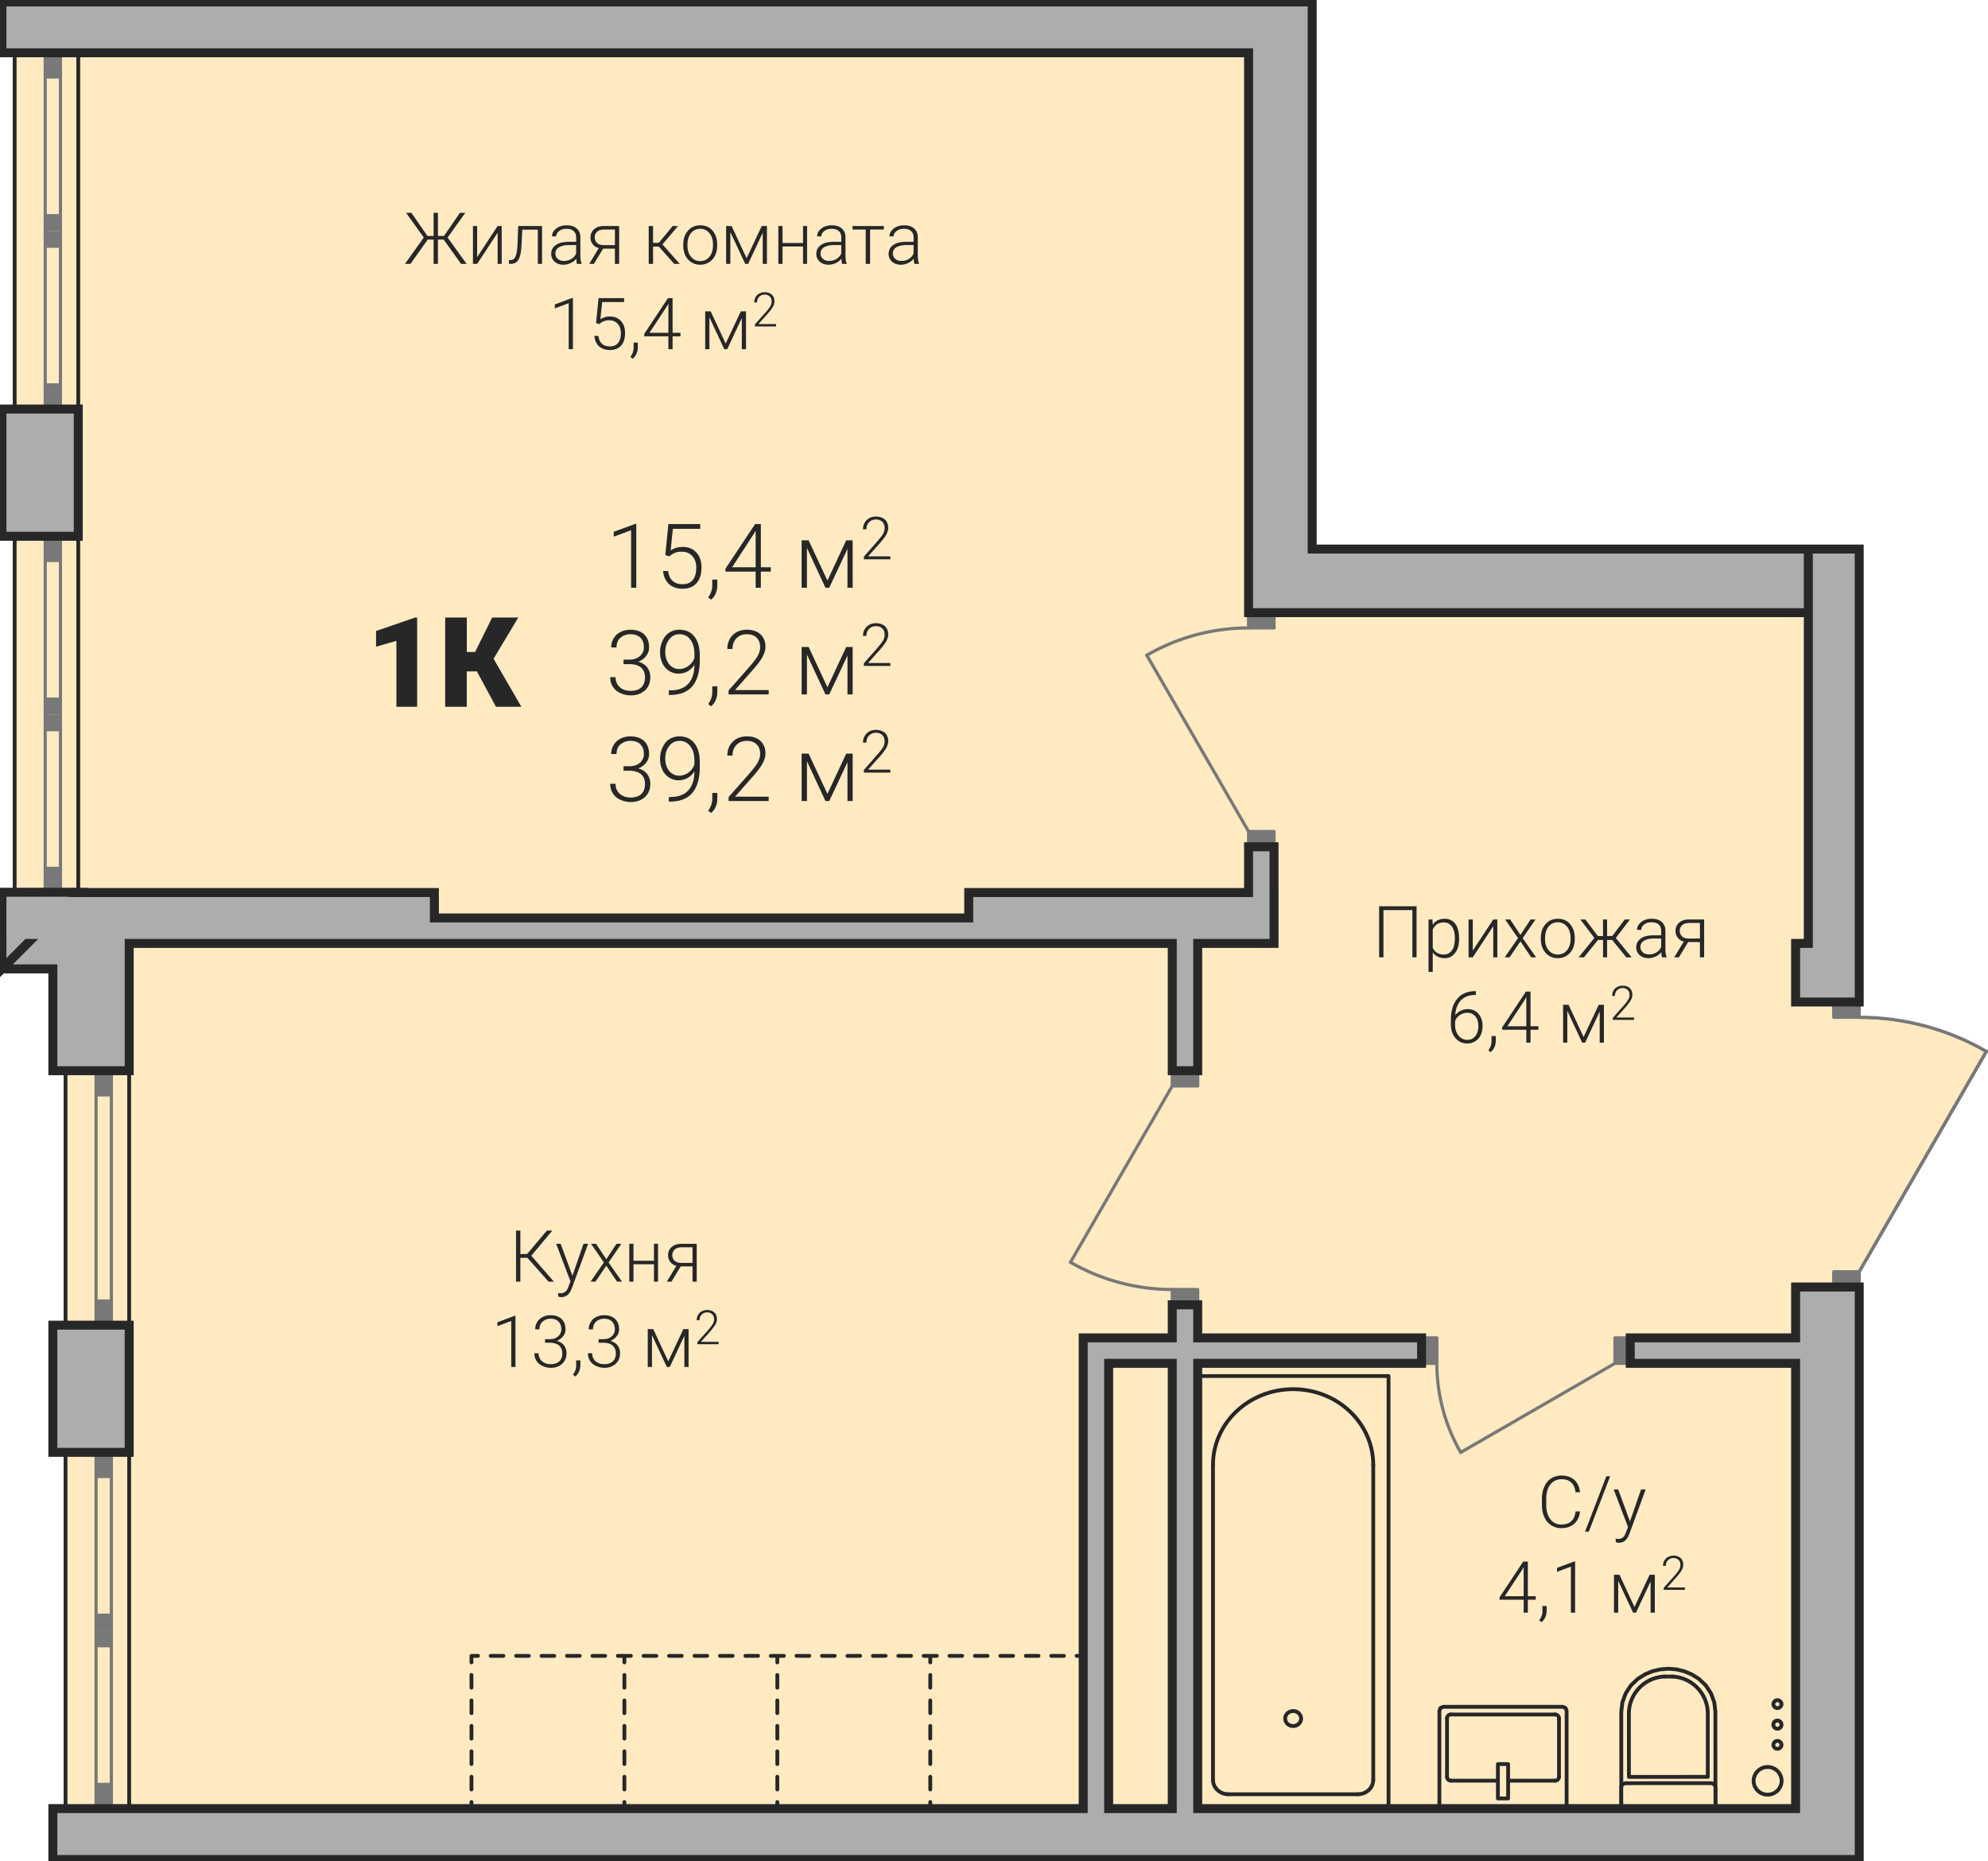 <?xml version='1.0' encoding='utf-8'?>
<ns0:svg xmlns:ns0="http://www.w3.org/2000/svg" xmlns:ns1="http://www.w3.org/1999/xlink" viewBox="0 0 221.487 207.355">
	<ns0:defs>
		<ns0:clipPath id="a">
			<ns0:path d="M1487 633h20v10h-20zm0 0" />
		</ns0:clipPath>
		<ns0:clipPath id="b">
			<ns0:path
				d="M1333.23 479.605h165.934v60.95h60.945v52.16l4.922.43 4.774 1.277 4.476 2.09-14.172 24.55v65.473h-226.875v-206.93"
				clip-rule="evenodd" />
		</ns0:clipPath>
		<ns0:clipPath id="c">
			<ns0:path d="M1504 677h3v3h-3zm0 0" />
		</ns0:clipPath>
		<ns0:clipPath id="d">
			<ns0:path
				d="M1333.23 479.605h165.934v60.95h60.945v52.16l4.922.43 4.774 1.277 4.476 2.09-14.172 24.55v65.473h-226.875v-206.93"
				clip-rule="evenodd" />
		</ns0:clipPath>
		<ns0:clipPath id="e">
			<ns0:path d="M1487 677h4v3h-4zm0 0" />
		</ns0:clipPath>
		<ns0:clipPath id="f">
			<ns0:path
				d="M1333.23 479.605h165.934v60.95h60.945v52.16l4.922.43 4.774 1.277 4.476 2.09-14.172 24.55v65.473h-226.875v-206.93"
				clip-rule="evenodd" />
		</ns0:clipPath>
		<ns0:clipPath id="g">
			<ns0:path d="M1495 669h4v3h-4zm0 0" />
		</ns0:clipPath>
		<ns0:clipPath id="h">
			<ns0:path
				d="M1333.23 479.605h165.934v60.95h60.945v52.16l4.922.43 4.774 1.277 4.476 2.09-14.172 24.55v65.473h-226.875v-206.93"
				clip-rule="evenodd" />
		</ns0:clipPath>
		<ns0:clipPath id="i">
			<ns0:path d="M1513 677h2v1h-2zm0 0" />
		</ns0:clipPath>
		<ns0:clipPath id="j">
			<ns0:path
				d="M1333.23 479.605h165.934v60.95h60.945v52.16l4.922.43 4.774 1.277 4.476 2.09-14.172 24.55v65.473h-226.875v-206.93"
				clip-rule="evenodd" />
		</ns0:clipPath>
		<ns0:clipPath id="k">
			<ns0:path d="M1513 670h2v2h-2zm0 0" />
		</ns0:clipPath>
		<ns0:clipPath id="l">
			<ns0:path
				d="M1333.23 479.605h165.934v60.95h60.945v52.16l4.922.43 4.774 1.277 4.476 2.09-14.172 24.55v65.473h-226.875v-206.93"
				clip-rule="evenodd" />
		</ns0:clipPath>
		<ns0:clipPath id="m">
			<ns0:path d="M1526 670h1v2h-1zm0 0" />
		</ns0:clipPath>
		<ns0:clipPath id="n">
			<ns0:path
				d="M1333.23 479.605h165.934v60.95h60.945v52.16l4.922.43 4.774 1.277 4.476 2.09-14.172 24.55v65.473h-226.875v-206.93"
				clip-rule="evenodd" />
		</ns0:clipPath>
		<ns0:clipPath id="o">
			<ns0:path d="M1526 677h1v1h-1zm0 0" />
		</ns0:clipPath>
		<ns0:clipPath id="p">
			<ns0:path
				d="M1333.23 479.605h165.934v60.95h60.945v52.16l4.922.43 4.774 1.277 4.476 2.09-14.172 24.55v65.473h-226.875v-206.93"
				clip-rule="evenodd" />
		</ns0:clipPath>
		<ns0:clipPath id="q">
			<ns0:path d="M1534 665h5v6h-5zm0 0" />
		</ns0:clipPath>
		<ns0:clipPath id="r">
			<ns0:path
				d="M1333.23 479.605h165.934v60.95h60.945v52.16l4.922.43 4.774 1.277 4.476 2.09-14.172 24.55v65.473h-226.875v-206.93"
				clip-rule="evenodd" />
		</ns0:clipPath>
		<ns0:clipPath id="s">
			<ns0:path d="M1539 665h5v6h-5zm0 0" />
		</ns0:clipPath>
		<ns0:clipPath id="t">
			<ns0:path
				d="M1333.23 479.605h165.934v60.95h60.945v52.16l4.922.43 4.774 1.277 4.476 2.09-14.172 24.55v65.473h-226.875v-206.93"
				clip-rule="evenodd" />
		</ns0:clipPath>
		<ns0:clipPath id="u">
			<ns0:path d="M1472 619h12v5h-12zm0 0" />
		</ns0:clipPath>
		<ns0:clipPath id="v">
			<ns0:path
				d="M1333.23 479.605h165.934v60.95h60.945v52.16l4.922.43 4.774 1.277 4.476 2.09-14.172 24.55v65.473h-226.875v-206.93"
				clip-rule="evenodd" />
		</ns0:clipPath>
		<ns0:clipPath id="w">
			<ns0:path d="M1512 631h4v11h-4zm0 0" />
		</ns0:clipPath>
		<ns0:clipPath id="x">
			<ns0:path
				d="M1333.23 479.605h165.934v60.95h60.945v52.16l4.922.43 4.774 1.277 4.476 2.09-14.172 24.55v65.473h-226.875v-206.93"
				clip-rule="evenodd" />
		</ns0:clipPath>
		<ns0:clipPath id="y">
			<ns0:path d="M1480 549h13v4h-13zm0 0" />
		</ns0:clipPath>
		<ns0:clipPath id="z">
			<ns0:path
				d="M1333.23 479.605h165.934v60.95h60.945v52.16l4.922.43 4.774 1.277 4.476 2.09-14.172 24.55v65.473h-226.875v-206.93"
				clip-rule="evenodd" />
		</ns0:clipPath>
		<ns0:clipPath id="A">
			<ns0:path d="M1573 675h2v7h-2zm0 0" />
		</ns0:clipPath>
		<ns0:clipPath id="B">
			<ns0:path
				d="M1333.23 479.605h165.934v60.95h60.945v52.16l4.922.43 4.774 1.277 4.476 2.09-14.172 24.55v65.473h-226.875v-206.93"
				clip-rule="evenodd" />
		</ns0:clipPath>
		<ns0:clipPath id="C">
			<ns0:path d="M1548 675h4v5h-4zm0 0" />
		</ns0:clipPath>
		<ns0:clipPath id="D">
			<ns0:path
				d="M1333.23 479.605h165.934v60.95h60.945v52.16l4.922.43 4.774 1.277 4.476 2.09-14.172 24.55v65.473h-226.875v-206.93"
				clip-rule="evenodd" />
		</ns0:clipPath>
		<ns0:clipPath id="E">
			<ns0:path d="M1550 673h2v2h-2zm0 0" />
		</ns0:clipPath>
		<ns0:clipPath id="F">
			<ns0:path
				d="M1333.23 479.605h165.934v60.95h60.945v52.16l4.922.43 4.774 1.277 4.476 2.09-14.172 24.55v65.473h-226.875v-206.93"
				clip-rule="evenodd" />
		</ns0:clipPath>
		<ns0:clipPath id="G">
			<ns0:path d="M1550 670h2v3h-2zm0 0" />
		</ns0:clipPath>
		<ns0:clipPath id="H">
			<ns0:path
				d="M1333.23 479.605h165.934v60.95h60.945v52.16l4.922.43 4.774 1.277 4.476 2.09-14.172 24.55v65.473h-226.875v-206.93"
				clip-rule="evenodd" />
		</ns0:clipPath>
		<ns0:clipPath id="I">
			<ns0:path d="M1550 668h2v2h-2zm0 0" />
		</ns0:clipPath>
		<ns0:clipPath id="J">
			<ns0:path
				d="M1333.23 479.605h165.934v60.95h60.945v52.16l4.922.43 4.774 1.277 4.476 2.09-14.172 24.55v65.473h-226.875v-206.93"
				clip-rule="evenodd" />
		</ns0:clipPath>
		<ns0:clipPath id="K">
			<ns0:path d="M1398 503h25v6h-25zm0 0" />
		</ns0:clipPath>
		<ns0:clipPath id="L">
			<ns0:path
				d="M1333.23 479.605h165.934v60.95h60.945v52.16l4.922.43 4.774 1.277 4.476 2.09-14.172 24.55v65.473h-226.875v-206.93"
				clip-rule="evenodd" />
		</ns0:clipPath>
		<ns0:clipPath id="S">
			<ns0:path d="M1425 504h31v5h-31zm0 0" />
		</ns0:clipPath>
		<ns0:clipPath id="T">
			<ns0:path
				d="M1333.23 479.605h165.934v60.95h60.945v52.16l4.922.43 4.774 1.277 4.476 2.09-14.172 24.55v65.473h-226.875v-206.93"
				clip-rule="evenodd" />
		</ns0:clipPath>
		<ns0:clipPath id="Z">
			<ns0:path d="M1414 512h15v8h-15zm0 0" />
		</ns0:clipPath>
		<ns0:clipPath id="aa">
			<ns0:path
				d="M1333.23 479.605h165.934v60.95h60.945v52.16l4.922.43 4.774 1.277 4.476 2.09-14.172 24.55v65.473h-226.875v-206.93"
				clip-rule="evenodd" />
		</ns0:clipPath>
		<ns0:clipPath id="af">
			<ns0:path d="M1428 518h1v1h-1zm0 0" />
		</ns0:clipPath>
		<ns0:clipPath id="ag">
			<ns0:path
				d="M1333.23 479.605h165.934v60.95h60.945v52.16l4.922.43 4.774 1.277 4.476 2.09-14.172 24.55v65.473h-226.875v-206.93"
				clip-rule="evenodd" />
		</ns0:clipPath>
		<ns0:clipPath id="ah">
			<ns0:path d="M1431 514h6v5h-6zm0 0" />
		</ns0:clipPath>
		<ns0:clipPath id="ai">
			<ns0:path
				d="M1333.23 479.605h165.934v60.95h60.945v52.16l4.922.43 4.774 1.277 4.476 2.09-14.172 24.55v65.473h-226.875v-206.93"
				clip-rule="evenodd" />
		</ns0:clipPath>
		<ns0:clipPath id="aj">
			<ns0:path d="M1437 511h3v5h-3zm0 0" />
		</ns0:clipPath>
		<ns0:clipPath id="ak">
			<ns0:path
				d="M1333.23 479.605h165.934v60.95h60.945v52.16l4.922.43 4.774 1.277 4.476 2.09-14.172 24.55v65.473h-226.875v-206.93"
				clip-rule="evenodd" />
		</ns0:clipPath>
		<ns0:clipPath id="am">
			<ns0:path d="M1410 616h21v8h-21zm0 0" />
		</ns0:clipPath>
		<ns0:clipPath id="an">
			<ns0:path
				d="M1333.23 479.605h165.934v60.95h60.945v52.16l4.922.43 4.774 1.277 4.476 2.09-14.172 24.55v65.473h-226.875v-206.93"
				clip-rule="evenodd" />
		</ns0:clipPath>
		<ns0:clipPath id="ar">
			<ns0:path d="M1408 625h15v8h-15zm0 0" />
		</ns0:clipPath>
		<ns0:clipPath id="as">
			<ns0:path
				d="M1333.23 479.605h165.934v60.95h60.945v52.16l4.922.43 4.774 1.277 4.476 2.09-14.172 24.55v65.473h-226.875v-206.93"
				clip-rule="evenodd" />
		</ns0:clipPath>
		<ns0:clipPath id="au">
			<ns0:path d="M1422 631h1v1h-1zm0 0" />
		</ns0:clipPath>
		<ns0:clipPath id="av">
			<ns0:path
				d="M1333.23 479.605h165.934v60.95h60.945v52.16l4.922.43 4.774 1.277 4.476 2.09-14.172 24.55v65.473h-226.875v-206.93"
				clip-rule="evenodd" />
		</ns0:clipPath>
		<ns0:clipPath id="aw">
			<ns0:path d="M1425 627h5v5h-5zm0 0" />
		</ns0:clipPath>
		<ns0:clipPath id="ax">
			<ns0:path
				d="M1333.23 479.605h165.934v60.95h60.945v52.16l4.922.43 4.774 1.277 4.476 2.09-14.172 24.55v65.473h-226.875v-206.93"
				clip-rule="evenodd" />
		</ns0:clipPath>
		<ns0:clipPath id="ay">
			<ns0:path d="M1430 625h4v5h-4zm0 0" />
		</ns0:clipPath>
		<ns0:clipPath id="az">
			<ns0:path
				d="M1333.23 479.605h165.934v60.95h60.945v52.16l4.922.43 4.774 1.277 4.476 2.09-14.172 24.55v65.473h-226.875v-206.93"
				clip-rule="evenodd" />
		</ns0:clipPath>
		<ns0:clipPath id="aA">
			<ns0:path d="M1524 643h13v9h-13zm0 0" />
		</ns0:clipPath>
		<ns0:clipPath id="aB">
			<ns0:path
				d="M1333.23 479.605h165.934v60.95h60.945v52.16l4.922.43 4.774 1.277 4.476 2.09-14.172 24.55v65.473h-226.875v-206.93"
				clip-rule="evenodd" />
		</ns0:clipPath>
		<ns0:clipPath id="aE">
			<ns0:path d="M1520 653h9v8h-9zm0 0" />
		</ns0:clipPath>
		<ns0:clipPath id="aF">
			<ns0:path
				d="M1333.23 479.605h165.934v60.95h60.945v52.16l4.922.43 4.774 1.277 4.476 2.09-14.172 24.55v65.473h-226.875v-206.93"
				clip-rule="evenodd" />
		</ns0:clipPath>
		<ns0:clipPath id="aG">
			<ns0:path d="M1530 659h1v1h-1zm0 0" />
		</ns0:clipPath>
		<ns0:clipPath id="aH">
			<ns0:path
				d="M1333.23 479.605h165.934v60.95h60.945v52.16l4.922.43 4.774 1.277 4.476 2.09-14.172 24.55v65.473h-226.875v-206.93"
				clip-rule="evenodd" />
		</ns0:clipPath>
		<ns0:clipPath id="aI">
			<ns0:path d="M1532 654h6v6h-6zm0 0" />
		</ns0:clipPath>
		<ns0:clipPath id="aJ">
			<ns0:path
				d="M1333.23 479.605h165.934v60.95h60.945v52.16l4.922.43 4.774 1.277 4.476 2.09-14.172 24.55v65.473h-226.875v-206.93"
				clip-rule="evenodd" />
		</ns0:clipPath>
		<ns0:clipPath id="aK">
			<ns0:path d="M1538 652h3v5h-3zm0 0" />
		</ns0:clipPath>
		<ns0:clipPath id="aL">
			<ns0:path
				d="M1333.23 479.605h165.934v60.95h60.945v52.16l4.922.43 4.774 1.277 4.476 2.09-14.172 24.55v65.473h-226.875v-206.93"
				clip-rule="evenodd" />
		</ns0:clipPath>
		<ns0:clipPath id="aM">
			<ns0:path d="M1506 580h37v8h-37zm0 0" />
		</ns0:clipPath>
		<ns0:clipPath id="aN">
			<ns0:path
				d="M1333.23 479.605h165.934v60.95h60.945v52.16l4.922.43 4.774 1.277 4.476 2.09-14.172 24.55v65.473h-226.875v-206.93"
				clip-rule="evenodd" />
		</ns0:clipPath>
		<ns0:clipPath id="aR">
			<ns0:path d="M1514 589h11v8h-11zm0 0" />
		</ns0:clipPath>
		<ns0:clipPath id="aS">
			<ns0:path
				d="M1333.23 479.605h165.934v60.95h60.945v52.16l4.922.43 4.774 1.277 4.476 2.09-14.172 24.55v65.473h-226.875v-206.93"
				clip-rule="evenodd" />
		</ns0:clipPath>
		<ns0:clipPath id="aU">
			<ns0:path d="M1524 595h1v1h-1zm0 0" />
		</ns0:clipPath>
		<ns0:clipPath id="aV">
			<ns0:path
				d="M1333.23 479.605h165.934v60.95h60.945v52.16l4.922.43 4.774 1.277 4.476 2.09-14.172 24.55v65.473h-226.875v-206.93"
				clip-rule="evenodd" />
		</ns0:clipPath>
		<ns0:clipPath id="aW">
			<ns0:path d="M1527 591h5v5h-5zm0 0" />
		</ns0:clipPath>
		<ns0:clipPath id="aX">
			<ns0:path
				d="M1333.23 479.605h165.934v60.95h60.945v52.16l4.922.43 4.774 1.277 4.476 2.09-14.172 24.55v65.473h-226.875v-206.93"
				clip-rule="evenodd" />
		</ns0:clipPath>
		<ns0:clipPath id="aY">
			<ns0:path d="M1532 589h4v5h-4zm0 0" />
		</ns0:clipPath>
		<ns0:clipPath id="aZ">
			<ns0:path
				d="M1333.23 479.605h165.934v60.95h60.945v52.16l4.922.43 4.774 1.277 4.476 2.09-14.172 24.55v65.473h-226.875v-206.93"
				clip-rule="evenodd" />
		</ns0:clipPath>
		<ns0:clipPath id="ba">
			<ns0:path d="M1421 537h19v10h-19zm0 0" />
		</ns0:clipPath>
		<ns0:clipPath id="bb">
			<ns0:path
				d="M1333.23 479.605h165.934v60.95h60.945v52.16l4.922.43 4.774 1.277 4.476 2.09-14.172 24.55v65.473h-226.875v-206.93"
				clip-rule="evenodd" />
		</ns0:clipPath>
		<ns0:clipPath id="bh">
			<ns0:path d="M1442 539h6v6h-6zm0 0" />
		</ns0:clipPath>
		<ns0:clipPath id="bi">
			<ns0:path
				d="M1333.23 479.605h165.934v60.95h60.945v52.16l4.922.43 4.774 1.277 4.476 2.09-14.172 24.55v65.473h-226.875v-206.93"
				clip-rule="evenodd" />
		</ns0:clipPath>
		<ns0:clipPath id="bk">
			<ns0:path d="M1449 536h4v6h-4zm0 0" />
		</ns0:clipPath>
		<ns0:clipPath id="bl">
			<ns0:path
				d="M1333.23 479.605h165.934v60.95h60.945v52.16l4.922.43 4.774 1.277 4.476 2.09-14.172 24.55v65.473h-226.875v-206.93"
				clip-rule="evenodd" />
		</ns0:clipPath>
		<ns0:clipPath id="bn">
			<ns0:path d="M1420 549h6v8h-6zm0 0" />
		</ns0:clipPath>
		<ns0:clipPath id="bo">
			<ns0:path
				d="M1333.23 479.605h165.934v60.95h60.945v52.16l4.922.43 4.774 1.277 4.476 2.09-14.172 24.55v65.473h-226.875v-206.93"
				clip-rule="evenodd" />
		</ns0:clipPath>
		<ns0:clipPath id="bq">
			<ns0:path d="M1426 549h5v8h-5zm0 0" />
		</ns0:clipPath>
		<ns0:clipPath id="br">
			<ns0:path
				d="M1333.23 479.605h165.934v60.95h60.945v52.16l4.922.43 4.774 1.277 4.476 2.09-14.172 24.55v65.473h-226.875v-206.93"
				clip-rule="evenodd" />
		</ns0:clipPath>
		<ns0:clipPath id="bt">
			<ns0:path d="M1431 555h2v4h-2zm0 0" />
		</ns0:clipPath>
		<ns0:clipPath id="bu">
			<ns0:path
				d="M1333.23 479.605h165.934v60.95h60.945v52.16l4.922.43 4.774 1.277 4.476 2.09-14.172 24.55v65.473h-226.875v-206.93"
				clip-rule="evenodd" />
		</ns0:clipPath>
		<ns0:clipPath id="bv">
			<ns0:path d="M1434 549h5v8h-5zm0 0" />
		</ns0:clipPath>
		<ns0:clipPath id="bw">
			<ns0:path
				d="M1333.23 479.605h165.934v60.95h60.945v52.16l4.922.43 4.774 1.277 4.476 2.09-14.172 24.55v65.473h-226.875v-206.93"
				clip-rule="evenodd" />
		</ns0:clipPath>
		<ns0:clipPath id="by">
			<ns0:path d="M1439 556h1v1h-1zm0 0" />
		</ns0:clipPath>
		<ns0:clipPath id="bz">
			<ns0:path
				d="M1333.23 479.605h165.934v60.95h60.945v52.16l4.922.43 4.774 1.277 4.476 2.09-14.172 24.55v65.473h-226.875v-206.93"
				clip-rule="evenodd" />
		</ns0:clipPath>
		<ns0:clipPath id="bA">
			<ns0:path d="M1442 551h6v6h-6zm0 0" />
		</ns0:clipPath>
		<ns0:clipPath id="bB">
			<ns0:path
				d="M1333.23 479.605h165.934v60.95h60.945v52.16l4.922.43 4.774 1.277 4.476 2.09-14.172 24.55v65.473h-226.875v-206.93"
				clip-rule="evenodd" />
		</ns0:clipPath>
		<ns0:clipPath id="bC">
			<ns0:path d="M1449 548h4v6h-4zm0 0" />
		</ns0:clipPath>
		<ns0:clipPath id="bD">
			<ns0:path
				d="M1333.23 479.605h165.934v60.95h60.945v52.16l4.922.43 4.774 1.277 4.476 2.09-14.172 24.55v65.473h-226.875v-206.93"
				clip-rule="evenodd" />
		</ns0:clipPath>
		<ns0:clipPath id="bE">
			<ns0:path d="M1420 561h6v8h-6zm0 0" />
		</ns0:clipPath>
		<ns0:clipPath id="bF">
			<ns0:path
				d="M1333.23 479.605h165.934v60.95h60.945v52.16l4.922.43 4.774 1.277 4.476 2.09-14.172 24.55v65.473h-226.875v-206.93"
				clip-rule="evenodd" />
		</ns0:clipPath>
		<ns0:clipPath id="bG">
			<ns0:path d="M1426 561h5v8h-5zm0 0" />
		</ns0:clipPath>
		<ns0:clipPath id="bH">
			<ns0:path
				d="M1333.23 479.605h165.934v60.95h60.945v52.16l4.922.43 4.774 1.277 4.476 2.09-14.172 24.55v65.473h-226.875v-206.93"
				clip-rule="evenodd" />
		</ns0:clipPath>
		<ns0:clipPath id="bI">
			<ns0:path d="M1431 567h2v3h-2zm0 0" />
		</ns0:clipPath>
		<ns0:clipPath id="bJ">
			<ns0:path
				d="M1333.23 479.605h165.934v60.95h60.945v52.16l4.922.43 4.774 1.277 4.476 2.09-14.172 24.55v65.473h-226.875v-206.93"
				clip-rule="evenodd" />
		</ns0:clipPath>
		<ns0:clipPath id="bK">
			<ns0:path d="M1434 561h5v8h-5zm0 0" />
		</ns0:clipPath>
		<ns0:clipPath id="bL">
			<ns0:path
				d="M1333.23 479.605h165.934v60.95h60.945v52.16l4.922.43 4.774 1.277 4.476 2.09-14.172 24.55v65.473h-226.875v-206.93"
				clip-rule="evenodd" />
		</ns0:clipPath>
		<ns0:clipPath id="bM">
			<ns0:path d="M1439 568h1v1h-1zm0 0" />
		</ns0:clipPath>
		<ns0:clipPath id="bN">
			<ns0:path
				d="M1333.23 479.605h165.934v60.95h60.945v52.16l4.922.43 4.774 1.277 4.476 2.09-14.172 24.55v65.473h-226.875v-206.93"
				clip-rule="evenodd" />
		</ns0:clipPath>
		<ns0:clipPath id="bO">
			<ns0:path d="M1442 563h6v6h-6zm0 0" />
		</ns0:clipPath>
		<ns0:clipPath id="bP">
			<ns0:path
				d="M1333.23 479.605h165.934v60.95h60.945v52.16l4.922.43 4.774 1.277 4.476 2.09-14.172 24.55v65.473h-226.875v-206.93"
				clip-rule="evenodd" />
		</ns0:clipPath>
		<ns0:clipPath id="bQ">
			<ns0:path d="M1449 560h4v6h-4zm0 0" />
		</ns0:clipPath>
		<ns0:clipPath id="bR">
			<ns0:path
				d="M1333.23 479.605h165.934v60.95h60.945v52.16l4.922.43 4.774 1.277 4.476 2.09-14.172 24.55v65.473h-226.875v-206.93"
				clip-rule="evenodd" />
		</ns0:clipPath>
		<ns0:clipPath id="bS">
			<ns0:path d="M1394 548h6v11h-6zm0 0" />
		</ns0:clipPath>
		<ns0:clipPath id="bT">
			<ns0:path
				d="M1333.23 479.605h165.934v60.95h60.945v52.16l4.922.43 4.774 1.277 4.476 2.09-14.172 24.55v65.473h-226.875v-206.93"
				clip-rule="evenodd" />
		</ns0:clipPath>
		<ns0:clipPath id="bV">
			<ns0:path d="M1402 548h10v11h-10zm0 0" />
		</ns0:clipPath>
		<ns0:clipPath id="bW">
			<ns0:path
				d="M1333.23 479.605h165.934v60.95h60.945v52.16l4.922.43 4.774 1.277 4.476 2.09-14.172 24.55v65.473h-226.875v-206.93"
				clip-rule="evenodd" />
		</ns0:clipPath>
		<ns0:clipPath id="bY">
			<ns0:path d="M1559 592h16v5h-16zm0 0" />
		</ns0:clipPath>
		<ns0:clipPath id="bZ">
			<ns0:path
				d="M1333.23 479.605h165.934v60.95h60.945v52.16l4.922.43 4.774 1.277 4.476 2.09-14.172 24.55v65.473h-226.875v-206.93"
				clip-rule="evenodd" />
		</ns0:clipPath>
		<ns0:path id="M"
			d="M4.406-2.703h-.64V0H3.28v-2.703h-.656L.703 0h-.61l2.095-2.937-1.97-2.75h.595l1.78 2.578h.688v-2.578h.485v2.578h.672l1.78-2.578h.595l-1.97 2.75L6.954 0h-.61Zm0 0" />
		<ns0:path id="N" d="M3.39-4.219h.454V0H3.39v-3.469L1.109 0H.641v-4.219h.468V-.75Zm0 0" />
		<ns0:path id="O"
			d="M3.86-4.219V0h-.47v-3.812H1.657l-.078 1.578c-.031.593-.078 1.03-.172 1.343s-.218.532-.375.672C.86-.079.625 0 .344 0H.172v-.406l.14-.016a.585.585 0 0 0 .579-.39q.188-.375.234-1.36l.078-2.047Zm0 0" />
		<ns0:path id="P"
			d="M3.266 0c-.047-.125-.063-.328-.079-.578a1.7 1.7 0 0 1-.624.484 1.9 1.9 0 0 1-.813.188c-.406 0-.734-.125-.984-.344a1.13 1.13 0 0 1-.375-.86q0-.632.515-.984c.328-.25.813-.36 1.422-.36h.844v-.483c0-.297-.078-.532-.266-.704-.187-.187-.469-.265-.812-.265-.328 0-.61.078-.813.25-.218.156-.328.36-.328.594H.484c0-.344.157-.626.47-.876.312-.234.702-.359 1.155-.359.47 0 .844.11 1.11.344.281.234.422.562.422 1v2c0 .406.046.703.14.906V0ZM1.813-.328c.312 0 .593-.078.828-.219.25-.156.422-.36.53-.61v-.937h-.827c-.469 0-.828.094-1.094.25-.266.172-.39.407-.39.688 0 .234.078.437.265.593.172.157.39.235.688.235m0 0" />
		<ns0:path id="Q"
			d="M3.688-4.219V0h-.47v-1.703H1.907L.875 0H.359l1.063-1.766a1.1 1.1 0 0 1-.672-.421 1.2 1.2 0 0 1-.25-.766c0-.39.14-.688.422-.922.265-.234.64-.344 1.11-.344ZM.967-2.953c0 .25.095.453.25.61.157.155.376.234.657.25h1.344v-1.735H2.03c-.328 0-.594.078-.781.234a.85.85 0 0 0-.281.64m0 0" />
		<ns0:path id="U"
			d="M1.75-1.922h-.64V0H.624v-4.219h.484v1.875h.641l1.547-1.875h.594L2.156-2.172 4.078 0h-.61Zm0 0" />
		<ns0:path id="V"
			d="M.344-2.172c0-.406.078-.765.234-1.094.172-.328.39-.578.672-.765.281-.172.61-.266.984-.266.563 0 1.016.188 1.36.578.344.406.531.922.531 1.578v.094c0 .422-.078.781-.234 1.11a1.76 1.76 0 0 1-.672.75q-.422.28-.985.28C1.688.094 1.22-.108.875-.5.515-.906.344-1.422.344-2.078Zm.469.125c0 .516.125.922.39 1.25.266.328.61.485 1.031.485.422 0 .766-.157 1.032-.485.265-.328.39-.75.39-1.281v-.094a2.3 2.3 0 0 0-.172-.89 1.57 1.57 0 0 0-.515-.626 1.27 1.27 0 0 0-.735-.218c-.421 0-.765.156-1.03.484-.266.328-.391.766-.391 1.297Zm0 0" />
		<ns0:path id="W" d="m2.938-.625 1.687-3.594h.578V0h-.469v-3.469L3.11 0h-.328L1.125-3.547V0H.656v-4.219h.61zm0 0" />
		<ns0:path id="X" d="M3.844 0H3.39v-1.937H1.109V0H.641v-4.219h.468v1.89h2.282v-1.89h.453Zm0 0" />
		<ns0:path id="Y" d="M3.64-3.828H2.11V0h-.485v-3.828H.156v-.39h3.485zm0 0" />
		<ns0:path id="ab" d="M2.703 0h-.469v-5.125l-1.546.578v-.437l1.937-.72h.078zm0 0" />
		<ns0:path id="ac"
			d="m.844-2.906.281-2.781h2.844v.437H1.53l-.203 1.922a1.87 1.87 0 0 1 1.078-.313c.5 0 .906.172 1.219.5.297.329.453.782.453 1.329 0 .609-.14 1.062-.437 1.406-.297.328-.72.5-1.25.5-.5 0-.907-.156-1.22-.422C.876-.61.704-.984.657-1.484h.453c.032.375.172.672.391.875s.516.297.89.297c.407 0 .704-.125.907-.391.219-.25.312-.61.312-1.094 0-.422-.109-.75-.343-1.016-.235-.265-.547-.406-.953-.406-.22 0-.407.031-.579.094q-.234.07-.515.328zm0 0" />
		<ns0:path id="ad" d="M.5 1.063.234.859C.47.547.594.22.594-.125v-.61h.469v.5c0 .532-.188.97-.563 1.297m0 0" />
		<ns0:path id="ae"
			d="M3.406-1.828h.875v.39h-.875V0h-.469v-1.437H.25v-.266l2.64-3.984h.516Zm-2.578 0h2.11v-3.25l-.204.36Zm0 0" />
		<ns0:path id="ao" d="M2-2.656h-.781V0H.734v-5.687h.485v2.609h.75l2.203-2.61h.61L2.437-2.89 4.953 0H4.36zm0 0" />
		<ns0:path id="ap"
			d="M1.938-.656 3.172-4.22h.515L1.876.72l-.094.219c-.234.515-.593.78-1.062.78a1 1 0 0 1-.36-.062l-.015-.39.25.03c.219 0 .422-.062.547-.171.14-.11.265-.312.359-.594L1.72-.03.125-4.22h.5zm0 0" />
		<ns0:path id="aq"
			d="m1.938-2.5 1.14-1.719h.547L2.188-2.14 3.688 0H3.14L1.938-1.781.734 0H.188l1.484-2.14L.234-4.22h.563zm0 0" />
		<ns0:path id="at"
			d="M1.563-3.094h.5c.25 0 .5-.047.703-.14.187-.11.343-.235.453-.391.094-.172.156-.36.156-.578 0-.36-.11-.64-.312-.86-.204-.203-.5-.312-.891-.312-.36 0-.656.125-.89.328-.235.219-.344.5-.344.86h-.47c0-.297.063-.579.22-.813.14-.25.359-.437.609-.562a1.85 1.85 0 0 1 .875-.204c.531 0 .937.141 1.234.422s.438.672.438 1.157c0 .28-.078.53-.266.75a1.6 1.6 0 0 1-.703.53c.344.095.625.266.797.5.187.25.281.532.281.876 0 .484-.156.875-.484 1.172-.313.297-.735.453-1.266.453-.344 0-.656-.078-.937-.219a1.45 1.45 0 0 1-.657-.562 1.5 1.5 0 0 1-.234-.844h.469q0 .54.375.89c.265.22.578.329.984.329.39 0 .719-.11.938-.313.234-.203.343-.5.343-.89 0-.391-.125-.673-.375-.891-.234-.188-.593-.297-1.062-.297h-.485Zm0 0" />
		<ns0:path id="aC"
			d="M4.75-1.766c-.062.594-.281 1.047-.656 1.375-.36.313-.844.485-1.453.485-.422 0-.782-.125-1.11-.328S.953-.75.781-1.125C.594-1.515.516-1.953.5-2.453v-.735q0-.772.281-1.359a2.14 2.14 0 0 1 .75-.906 2.2 2.2 0 0 1 1.157-.313c.609 0 1.093.172 1.437.5.36.329.563.782.625 1.36h-.5c-.11-.969-.64-1.453-1.562-1.453-.516 0-.922.203-1.235.578-.312.39-.469.922-.469 1.61v.687c0 .656.157 1.187.454 1.578.296.39.703.594 1.203.594.515 0 .89-.125 1.14-.375q.399-.352.469-1.079Zm0 0" />
		<ns0:path id="aD" d="M.531.484H.11l2.375-6.171h.422Zm0 0" />
		<ns0:path id="aO" d="M4.906 0h-.468v-5.266h-3.22V0H.735v-5.687h4.172Zm0 0" />
		<ns0:path id="aP"
			d="M4-2.062C4-1.406 3.86-.875 3.563-.5c-.297.39-.672.594-1.172.594-.578 0-1.016-.219-1.328-.625v2.156h-.47v-5.844h.438l.032.594c.296-.453.75-.672 1.328-.672.5 0 .89.188 1.187.563.281.39.422.922.422 1.609Zm-.469-.079c0-.546-.11-.968-.328-1.28s-.531-.47-.922-.47c-.297 0-.531.063-.75.204-.187.14-.36.328-.468.593v2.031c.109.25.28.438.484.563s.453.188.734.188c.406 0 .703-.157.922-.47q.328-.468.328-1.359m0 0" />
		<ns0:path id="aQ"
			d="M3.828-1.937h-.562V0h-.453v-1.937H2.25L.688 0H.094l1.75-2.156L.28-4.22h.563l1.39 1.844h.579V-4.22h.453v1.844h.578l1.39-1.844h.579L4.234-2.156 6 0h-.594Zm0 0" />
		<ns0:path id="aT"
			d="M3.281-5.734v.422h-.047c-.687 0-1.218.187-1.609.593-.39.407-.594.953-.64 1.672.156-.219.359-.39.593-.5.25-.125.516-.187.813-.187.5 0 .89.187 1.187.53.297.345.453.782.453 1.345 0 .375-.078.703-.203 1a1.67 1.67 0 0 1-.61.703c-.25.156-.546.25-.874.25-.547 0-.985-.203-1.328-.594C.672-.906.5-1.406.5-2.047V-2.5c0-1.031.234-1.812.703-2.375.453-.562 1.11-.844 1.969-.86zm-.969 2.406c-.296 0-.562.094-.828.265-.25.172-.421.407-.515.672v.407c0 .484.125.89.39 1.203a1.2 1.2 0 0 0 .985.469c.375 0 .656-.141.89-.438.22-.281.329-.656.329-1.094q0-.656-.329-1.078a1.16 1.16 0 0 0-.921-.406m0 0" />
		<ns0:path id="al"
			d="M2.703 0H.343v-.234l1.298-1.453c.203-.25.359-.454.437-.61a.96.96 0 0 0 .125-.469c0-.25-.062-.421-.203-.562a.8.8 0 0 0-.578-.219.84.84 0 0 0-.61.25c-.156.156-.234.36-.234.625H.266c0-.219.046-.406.14-.578s.235-.312.407-.406a1.3 1.3 0 0 1 .609-.156c.344 0 .61.093.812.28.188.173.282.423.282.735 0 .172-.047.375-.157.578-.109.203-.312.469-.578.781L.734-.266h1.97zm0 0" />
		<ns0:path id="bc" d="M3.375 0h-.578v-6.406l-1.938.718v-.546l2.438-.891h.078Zm0 0" />
		<ns0:path id="bd"
			d="m1.063-3.64.343-3.454h3.547v.532H1.906l-.25 2.406c.39-.266.828-.39 1.344-.39.64 0 1.156.202 1.531.624.375.406.563.969.563 1.656 0 .75-.172 1.329-.547 1.75S3.657.11 2.984.11C2.36.11 1.86-.062 1.47-.406 1.094-.766.875-1.234.812-1.86h.563c.063.484.219.843.5 1.093.266.25.64.375 1.11.375.5 0 .89-.156 1.14-.484.266-.312.39-.781.39-1.375 0-.516-.14-.937-.437-1.266-.281-.328-.672-.5-1.172-.5-.281 0-.531.032-.734.11-.203.062-.422.203-.656.406Zm0 0" />
		<ns0:path id="be" d="m.625 1.328-.328-.25C.578.688.734.266.75-.156v-.75h.563v.61c0 .671-.22 1.218-.688 1.624m0 0" />
		<ns0:path id="bf"
			d="M4.25-2.281h1.11v.484H4.25V0h-.578v-1.797H.312v-.328L3.61-7.094h.641Zm-3.203 0h2.625v-4.063l-.266.438zm0 0" />
		<ns0:path id="bj" d="M3.688-.797 5.78-5.28h.72V0h-.578v-4.328L3.89 0h-.422L1.406-4.437V0H.813v-5.281h.78zm0 0" />
		<ns0:path id="bp"
			d="M1.953-3.875h.61c.343 0 .64-.062.89-.172.25-.125.438-.281.563-.5.14-.187.203-.437.203-.703 0-.453-.125-.812-.39-1.062-.25-.266-.626-.391-1.11-.391-.453 0-.813.14-1.125.406-.282.25-.422.61-.422 1.063H.578c0-.375.094-.72.281-1.016.188-.312.438-.547.766-.703.328-.172.688-.25 1.094-.25.656 0 1.156.172 1.531.516.375.359.547.843.547 1.453 0 .343-.094.656-.313.937a1.9 1.9 0 0 1-.89.656c.437.125.781.344 1 .641s.343.656.343 1.078c0 .61-.203 1.11-.593 1.469q-.61.562-1.594.562c-.422 0-.812-.093-1.172-.265A1.8 1.8 0 0 1 .766-.86C.563-1.156.469-1.516.469-1.922h.594c0 .453.156.828.468 1.11q.47.42 1.219.421c.5 0 .906-.125 1.188-.39.265-.266.406-.625.406-1.125 0-.469-.14-.828-.453-1.094-.297-.25-.75-.375-1.344-.375h-.594zm0 0" />
		<ns0:path id="bs"
			d="M4.313-3.297a2.4 2.4 0 0 1-.766.735c-.313.156-.656.25-1.016.25-.406 0-.765-.126-1.078-.329A2.07 2.07 0 0 1 .734-3.5a2.8 2.8 0 0 1-.25-1.203c0-.484.094-.89.282-1.281.172-.391.422-.688.75-.907a2.06 2.06 0 0 1 1.125-.312c.703 0 1.265.25 1.656.75.406.5.61 1.203.61 2.125v.531c0 1.281-.282 2.25-.829 2.89s-1.375.97-2.516.97h-.109l.016-.516h.203c.844 0 1.5-.25 1.937-.719.454-.469.688-1.172.704-2.125m-1.72.469c.391 0 .75-.11 1.063-.36a1.72 1.72 0 0 0 .656-.89v-.344c0-.719-.14-1.281-.453-1.672a1.42 1.42 0 0 0-1.203-.61c-.469 0-.86.188-1.14.563-.313.375-.453.844-.453 1.407q0 .82.421 1.359c.297.36.672.547 1.11.547m0 0" />
		<ns0:path id="bx"
			d="M5.125 0H.656v-.437l2.438-2.766c.406-.485.687-.86.844-1.156.156-.313.234-.594.234-.891 0-.453-.125-.797-.39-1.062-.266-.266-.626-.391-1.094-.391-.485 0-.86.156-1.157.453-.297.313-.437.703-.437 1.188H.516c0-.391.078-.75.265-1.094.172-.328.438-.578.766-.782a2.46 2.46 0 0 1 1.14-.265c.657 0 1.157.172 1.532.516.36.343.547.796.547 1.39 0 .344-.11.703-.313 1.094-.203.39-.578.89-1.094 1.469L1.375-.484h3.75zm0 0" />
		<ns0:path id="bm"
			d="M3.39 0H.439v-.297l1.609-1.828q.398-.468.562-.75c.094-.219.141-.406.141-.594 0-.297-.078-.531-.25-.703s-.422-.266-.719-.266c-.328 0-.578.11-.765.313-.203.203-.297.453-.297.781H.344c0-.265.047-.5.172-.719q.188-.327.515-.515.329-.188.75-.188c.422 0 .766.125 1.016.344.234.219.36.531.36.922 0 .219-.079.453-.204.719-.14.265-.39.594-.734.984L.906-.328h2.485zm0 0" />
		<ns0:path id="bU" d="M5.719 0H3.406v-7.344l-2.265.657v-1.75l4.359-1.5h.219zm0 0" />
		<ns0:path id="bX"
			d="M4.266-3.937H3.14V0H.734v-9.937h2.407v3.843h.922l1.906-3.843h2.906l-2.75 4.593L9.219 0H6.39Zm0 0" />
	</ns0:defs>
	<ns0:path fill="#ffeac2" fill-rule="evenodd"
		d="M5.888 107.931H.217v-8.535h1.418V59.74H.217V45.568h1.418V5.881H.217V.213h145.976v60.949h60.945v52.16l4.922.43 4.774 1.277 4.476 2.09-14.172 24.55v65.473H5.888v-5.668h1.414v-39.687H5.888v-14.168h1.414v-28.344H5.888z" />
	<ns0:path fill="none" stroke="#272727" stroke-linecap="round" stroke-linejoin="round" stroke-miterlimit="10"
		stroke-width=".425"
		d="M136.842 199.873h14.457m1.699-1.606v-35.082m-17.856 35.082v-35.082m19.558-9.895v48.188m-21.26-48.188v48.188m0-48.188h21.26m-21.26 48.188h21.26" />
	<ns0:g clip-path="url(#a)" transform="translate(-1352.971 -479.393)">
		<ns0:g clip-path="url(#b)">
			<ns0:path fill="none" stroke="#272727" stroke-linecap="round" stroke-linejoin="round" stroke-miterlimit="10"
				stroke-width=".425" d="M1488.113 642.578c0-4.656 3.996-8.433 8.93-8.433 4.93 0 8.926 3.777 8.926 8.433" />
		</ns0:g>
	</ns0:g>
	<ns0:g clip-path="url(#c)" transform="translate(-1352.971 -479.393)">
		<ns0:g clip-path="url(#d)">
			<ns0:path fill="none" stroke="#272727" stroke-linecap="round" stroke-linejoin="round" stroke-miterlimit="10"
				stroke-width=".425" d="M1505.969 677.66c0 .887-.762 1.606-1.7 1.606" />
		</ns0:g>
	</ns0:g>
	<ns0:g clip-path="url(#e)" transform="translate(-1352.971 -479.393)">
		<ns0:g clip-path="url(#f)">
			<ns0:path fill="none" stroke="#272727" stroke-linecap="round" stroke-linejoin="round" stroke-miterlimit="10"
				stroke-width=".425" d="M1489.812 679.266c-.937 0-1.699-.72-1.699-1.606" />
		</ns0:g>
	</ns0:g>
	<ns0:g clip-path="url(#g)" transform="translate(-1352.971 -479.393)">
		<ns0:g clip-path="url(#h)">
			<ns0:path fill="none" stroke="#272727" stroke-linecap="round" stroke-linejoin="round" stroke-miterlimit="10"
				stroke-width=".425"
				d="M1497.93 670.836c0-.465-.399-.84-.887-.84-.492 0-.89.375-.89.84 0 .46.398.836.89.836.488 0 .887-.375.887-.836" />
		</ns0:g>
	</ns0:g>
	<ns0:path fill="#ffeac2" fill-rule="evenodd"
		d="m174.115 201.478.3-.125.126-.3v-10.489l-.125-.3-.301-.126H160.79l-.301.125-.125.301v10.488l.125.301.3.125z" />
	<ns0:path fill="none" stroke="#272727" stroke-linecap="round" stroke-linejoin="round" stroke-miterlimit="10"
		stroke-width=".425"
		d="M174.115 201.478H160.79m0 0-.3-.125m0 0-.125-.3m0-.001v-10.488m0 0 .125-.3m0-.001.3-.125m0 0h13.325m0 0 .3.125m.001 0 .125.301m-.001 0v10.488m0 0-.124.301m0 0-.301.125m-.852-3.117h-11.62m-.427-.426v-6.52m.426-.425h11.621m.427.426v6.52" />
	<ns0:g clip-path="url(#i)" transform="translate(-1352.971 -479.393)">
		<ns0:g clip-path="url(#j)">
			<ns0:path fill="none" stroke="#272727" stroke-linecap="round" stroke-linejoin="round" stroke-miterlimit="10"
				stroke-width=".425" d="M1514.613 677.754a.427.427 0 0 1-.426-.426" />
		</ns0:g>
	</ns0:g>
	<ns0:g clip-path="url(#k)" transform="translate(-1352.971 -479.393)">
		<ns0:g clip-path="url(#l)">
			<ns0:path fill="none" stroke="#272727" stroke-linecap="round" stroke-linejoin="round" stroke-miterlimit="10"
				stroke-width=".425" d="M1514.187 670.809c0-.235.192-.426.426-.426" />
		</ns0:g>
	</ns0:g>
	<ns0:g clip-path="url(#m)" transform="translate(-1352.971 -479.393)">
		<ns0:g clip-path="url(#n)">
			<ns0:path fill="none" stroke="#272727" stroke-linecap="round" stroke-linejoin="round" stroke-miterlimit="10"
				stroke-width=".425" d="M1526.234 670.383c.235 0 .426.191.426.426" />
		</ns0:g>
	</ns0:g>
	<ns0:g clip-path="url(#o)" transform="translate(-1352.971 -479.393)">
		<ns0:g clip-path="url(#p)">
			<ns0:path fill="none" stroke="#272727" stroke-linecap="round" stroke-linejoin="round" stroke-miterlimit="10"
				stroke-width=".425" d="M1526.66 677.328a.427.427 0 0 1-.426.426" />
		</ns0:g>
	</ns0:g>
	<ns0:path fill="#ffeac2" fill-rule="evenodd" d="M168.021 196.517h-1.136v3.828h1.136z" />
	<ns0:path fill="none" stroke="#272727" stroke-linecap="round" stroke-linejoin="round" stroke-miterlimit="10"
		stroke-width=".425" d="M168.021 196.517h-1.137m0 0v3.828m0 0h1.137m0 0v-3.828" />
	<ns0:path fill="#ffeac2" fill-rule="evenodd"
		d="m180.627 190.709.01 10.773 10.488-.004-.01-10.77-.121-1.058-.363-1.004-.582-.89-.774-.735-.773-.484-.836-.356-.887-.218-.906-.07-.906.073-.887.215-.836.356-.774.488-.773.734-.582.891-.363 1.004z" />
	<ns0:path fill="none" stroke="#272727" stroke-linecap="round" stroke-linejoin="round" stroke-miterlimit="10"
		stroke-width=".425"
		d="m180.627 190.709.008 10.773m-.001 0 10.489-.003m0-.001-.01-10.77m.002.001-.121-1.059m0 0-.363-1.004m-.001 0-.581-.89m0 0-.774-.735m0 0-.773-.484m0 0-.836-.356m0 0-.887-.218m0 0-.906-.07m0-.001-.906.075m0 0-.887.214m0 0-.836.356m0 0-.774.488m0 0-.773.734m0 .001-.582.89m0 0-.363 1.004m0 0-.125 1.055m.851.004.003 7.23m.001 0h4.395m0 0 4.39-.003m0 0v-7.231m-3.953-3.946h-.883" />
	<ns0:g clip-path="url(#q)" transform="translate(-1352.971 -479.393)">
		<ns0:g clip-path="url(#r)">
			<ns0:path fill="none" stroke="#272727" stroke-linecap="round" stroke-linejoin="round" stroke-miterlimit="10"
				stroke-width=".425" d="M1534.45 670.105a4.147 4.147 0 0 1 3.952-3.949" />
		</ns0:g>
	</ns0:g>
	<ns0:g clip-path="url(#s)" transform="translate(-1352.971 -479.393)">
		<ns0:g clip-path="url(#t)">
			<ns0:path fill="none" stroke="#272727" stroke-linecap="round" stroke-linejoin="round" stroke-miterlimit="10"
				stroke-width=".425" d="M1539.285 666.156a4.143 4.143 0 0 1 3.953 3.946" />
		</ns0:g>
	</ns0:g>
	<ns0:path fill="#ffeac2" fill-rule="evenodd"
		d="m181.146 198.646-.199.035-.164.098-.113.145-.04.164v1.953l.036.168.113.14.164.098.2.035 9.464-.004.195-.035.164-.094.114-.144.039-.168v-1.95l-.035-.171-.114-.14-.164-.099-.195-.035z" />
	<ns0:path fill="none" stroke="#272727" stroke-linecap="round" stroke-linejoin="round" stroke-miterlimit="10"
		stroke-width=".425"
		d="m181.146 198.646-.2.035m.001 0-.164.098m0 0-.113.145m0 0-.04.164m0 0 .004 1.953m0-.001.036.169m0 0 .113.14m0 .001.164.097m0 0 .2.035m-.001 0 9.465-.003m0-.001.195-.035m0 0 .164-.094m0 .001.114-.145m0 0 .039-.168m0 0-.003-1.95m-.001.001-.035-.172m0 0-.114-.14m0-.001-.164-.097m0-.001-.195-.035m0 0-9.465.003M5.888 107.931v11.344m0 0h1.414m7.09 0v-14.18M.217 107.931v-2.836m0 2.836h5.671M.217 99.396h2.835m0 0H8.72m-8.503 0v5.7m5.671 96.378v5.668m1.414-5.668H5.888" />
	<ns0:path fill="#ffeac2" fill-rule="evenodd" d="M7.302 161.787h7.09v39.687h-7.09z" />
	<ns0:path fill="none" stroke="#272727" stroke-linecap="round" stroke-linejoin="round" stroke-miterlimit="10"
		stroke-width=".425"
		d="M12.408 161.787h1.984m-5.672 0h1.985m-3.403 0H8.72m1.985 0h1.703m0 39.687h1.984m-5.672 0h1.985m-3.403 0H8.72m1.985 0h1.703m-5.106 0v-39.687m7.09 39.687v-39.687" />
	<ns0:path fill="#787878" fill-rule="evenodd" d="M12.408 201.474v-2.695h-1.703v2.695zm-1.703-19.844v1.7h1.703v-1.7z" />
	<ns0:path fill="#ffeac2" fill-rule="evenodd" d="M12.408 198.779v-15.45h-1.703v15.45z" />
	<ns0:path fill="#787878" fill-rule="evenodd"
		d="M12.408 181.63v-1.699h-1.703v1.7zm-1.703-19.843v2.695h1.703v-2.695z" />
	<ns0:path fill="#ffeac2" fill-rule="evenodd" d="M12.408 179.931v-15.449h-1.703v15.45z" />
	<ns0:path fill="none" stroke="#787878" stroke-linecap="round" stroke-linejoin="round" stroke-miterlimit="10"
		stroke-width=".354"
		d="M12.408 201.474v-2.695m0 0h-1.703m0 0v2.695m0-19.844v1.7m0 0h1.703m0 0v-1.7m0 17.149v-15.45m-1.703.001v15.449m1.703-17.149v-1.699m0 0h-1.703m0 0v1.7m0-19.844v2.695m0 0h1.703m0 0v-2.695m0 18.144v-15.449m-1.703 0v15.45" />
	<ns0:path fill="none" stroke="#272727" stroke-linecap="round" stroke-linejoin="round" stroke-miterlimit="10"
		stroke-width=".425"
		d="M10.705 201.474h1.703m-1.703 0h1.703m-5.106 0H8.72m0 0h1.985m1.703 0h1.984m-3.687-39.687h1.703m-1.703 0h1.703m-5.106 0H8.72m0 0h1.985m1.703 0h1.984m-8.504-14.168v14.168m0 0h1.414m7.09 0v-14.168m-7.09 0H5.888" />
	<ns0:path fill="#ffeac2" fill-rule="evenodd" d="M7.302 119.275h7.09v28.344h-7.09z" />
	<ns0:path fill="none" stroke="#272727" stroke-linecap="round" stroke-linejoin="round" stroke-miterlimit="10"
		stroke-width=".425"
		d="M12.408 119.275h1.984m-5.672 0h1.985m-3.403 0H8.72m1.985 0h1.703m0 28.344h1.984m-5.672 0h1.985m-3.403 0H8.72m1.985 0h1.703m-5.106 0v-28.344m7.09 28.344v-28.344" />
	<ns0:path fill="#787878" fill-rule="evenodd"
		d="M12.408 147.619v-2.692h-1.703v2.692zm-1.703-28.344v2.691h1.703v-2.69z" />
	<ns0:path fill="#ffeac2" fill-rule="evenodd" d="M12.408 144.927v-22.96h-1.703v22.96z" />
	<ns0:path fill="none" stroke="#787878" stroke-linecap="round" stroke-linejoin="round" stroke-miterlimit="10"
		stroke-width=".354"
		d="M12.408 147.619v-2.692m0 0h-1.703m0 0v2.692m0-28.344v2.691m0 0h1.703m0 0v-2.69m0 25.651v-22.96m-1.703-.001v22.961" />
	<ns0:path fill="none" stroke="#272727" stroke-linecap="round" stroke-linejoin="round" stroke-miterlimit="10"
		stroke-width=".425"
		d="M10.705 147.619h1.703m-1.703 0h1.703m-5.106 0H8.72m0 0h1.985m1.703 0h1.984m-3.687-28.344h1.703m-1.703 0h1.703m-5.106 0H8.72m0 0h1.985m1.703 0h1.984" />
	<ns0:path fill="#ffeac2" fill-rule="evenodd" d="M1.635 99.427V59.74H8.72v39.687z" />
	<ns0:path fill="none" stroke="#272727" stroke-linecap="round" stroke-linejoin="round" stroke-miterlimit="10"
		stroke-width=".425"
		d="M6.736 99.427H8.72m-5.668 0h1.985m-3.403 0h1.418m1.985 0h1.699m0-39.687H8.72m-5.668 0h1.985m-3.403 0h1.418m1.985 0h1.699m-5.102 0v39.687M8.72 59.74v39.687" />
	<ns0:path fill="#787878" fill-rule="evenodd" d="M6.736 59.74h-1.7v2.695h1.7zM5.037 79.584h1.699V77.88h-1.7z" />
	<ns0:path fill="#ffeac2" fill-rule="evenodd" d="M6.736 62.435h-1.7v15.446h1.7z" />
	<ns0:path fill="#787878" fill-rule="evenodd" d="M6.736 79.584h-1.7v1.699h1.7zM5.037 99.427h1.699v-2.695h-1.7z" />
	<ns0:path fill="#ffeac2" fill-rule="evenodd" d="M6.736 81.283h-1.7v15.45h1.7z" />
	<ns0:path fill="none" stroke="#787878" stroke-linecap="round" stroke-linejoin="round" stroke-miterlimit="10"
		stroke-width=".354"
		d="M6.736 59.74v2.695m0 0h-1.7m.001 0V59.74m0 19.844V77.88m0 0h1.699m0 0v1.704m0-17.149v15.446m-1.699-.001V62.436m1.699 17.148v1.699m0 0h-1.7m.001 0v-1.7m0 19.844v-2.695m0 0h1.699m0 0v2.695m0-18.144v15.45m-1.699-.001v-15.45" />
	<ns0:path fill="none" stroke="#272727" stroke-linecap="round" stroke-linejoin="round" stroke-miterlimit="10"
		stroke-width=".425"
		d="M5.037 59.74h1.699m-1.699 0h1.699m-5.102 0h1.418m0 0h1.985m1.699 0H8.72M5.037 99.427h1.699m-1.699 0h1.699m-5.102 0h1.418m0 0h1.985m1.699 0H8.72m0-39.687V45.568m-7.086 0H.217m0 0V59.74m0 0h1.417" />
	<ns0:path fill="#ffeac2" fill-rule="evenodd" d="M1.635 45.568V5.881H8.72v39.687z" />
	<ns0:path fill="none" stroke="#272727" stroke-linecap="round" stroke-linejoin="round" stroke-miterlimit="10"
		stroke-width=".425"
		d="M6.736 45.568H8.72m-5.668 0h1.985m-3.403 0h1.418m1.985 0h1.699m0-39.688H8.72m-5.668 0h1.985m-3.403 0h1.418m1.985 0h1.699m-5.102 0v39.688M8.72 5.88v39.688" />
	<ns0:path fill="#787878" fill-rule="evenodd" d="M6.736 5.88h-1.7v2.696h1.7zM5.037 25.724h1.699v-1.699h-1.7z" />
	<ns0:path fill="#ffeac2" fill-rule="evenodd" d="M6.736 8.576h-1.7v15.45h1.7z" />
	<ns0:path fill="#787878" fill-rule="evenodd" d="M6.736 25.724h-1.7v1.703h1.7zM5.037 45.568h1.699v-2.695h-1.7z" />
	<ns0:path fill="#ffeac2" fill-rule="evenodd" d="M6.736 27.427h-1.7v15.446h1.7z" />
	<ns0:path fill="none" stroke="#787878" stroke-linecap="round" stroke-linejoin="round" stroke-miterlimit="10"
		stroke-width=".354"
		d="M6.736 5.88v2.696m0 0h-1.7m.001 0V5.88m0 19.844v-1.699m0 0h1.699m0 0v1.7m0-17.149v15.45m-1.699-.001V8.575m1.699 17.149v1.703m0 0h-1.7m.001 0v-1.703m0 19.844v-2.695m0 0h1.699m0 0v2.695m0-18.141v15.446m-1.699 0V27.427" />
	<ns0:path fill="none" stroke="#272727" stroke-linecap="round" stroke-linejoin="round" stroke-miterlimit="10"
		stroke-width=".425"
		d="M5.037 5.88h1.699m-1.699 0h1.699m-5.102 0h1.418m0 0h1.985m1.699 0H8.72M5.037 45.568h1.699m-1.699 0h1.699m-5.102 0h1.418m0 0h1.985m1.699 0H8.72M.217.213V5.88m0 0h1.417M141.943.213h-8.504m.001 0h-8.505m0 0h-8.508m0 0h-8.503m0 0H99.42m0 0h-8.504m0 0h-8.504m0 0h-8.504m0 0h-8.504M48.396 105.095h59.531m0-2.835h-59.53m158.741-34.008v-7.086m-68.031 7.086v-7.09m62.363 0h-55.277m-4.25 7.09h59.527M139.107 5.88v55.282m7.086 0V5.88m-25.512 143.157h2.836m-2.836 0v52.437m2.836 0v-49.601m7.086-32.598h2.836m-2.836 26.078h2.836m.001 56.121v-49.601m0-2.836v-3.684m0-26.078v-14.18m-2.837 0v14.18m0 26.078v3.684m0 2.836v49.601" />
	<ns0:g clip-path="url(#u)" transform="translate(-1352.971 -479.393)">
		<ns0:g clip-path="url(#v)">
			<ns0:path fill="none" stroke="#787878" stroke-linecap="round" stroke-linejoin="round" stroke-miterlimit="10"
				stroke-width=".354" d="M1483.574 623.043c-3.98 0-7.89-1.043-11.34-3.035" />
		</ns0:g>
	</ns0:g>
	<ns0:path fill="#787878" fill-rule="evenodd" d="M133.44 145.353v-1.703h-2.837v1.703zm-2.837-26.078v1.7h2.836v-1.7z" />
	<ns0:path fill="none" stroke="#787878" stroke-linecap="round" stroke-linejoin="round" stroke-miterlimit="10"
		stroke-width=".354"
		d="M133.44 145.353v-1.703m0 0h-2.837m0 0v1.703m0 0h2.836m-2.836-26.078v1.7m0-.001h2.836m.001 0v-1.699m0 0h-2.837m0 1.699-11.34 19.64" />
	<ns0:path fill="none" stroke="#272727" stroke-linecap="round" stroke-linejoin="round" stroke-miterlimit="10"
		stroke-width=".425"
		d="M130.603 145.353h2.836m-2.836 0h2.836m-2.836-26.078h2.836m-2.836 0h2.836m48.188 32.598v-2.836m-23.247 2.836v-2.836m-34.863 2.836h7.086m2.837 0h24.94m23.247 0h18.425m0-2.836h-18.425m-23.247 0h-24.94m-2.837 0h-7.086" />
	<ns0:g clip-path="url(#w)" transform="translate(-1352.971 -479.393)">
		<ns0:g clip-path="url(#x)">
			<ns0:path fill="none" stroke="#787878" stroke-linecap="round" stroke-linejoin="round" stroke-miterlimit="10"
				stroke-width=".354" d="M1515.71 641.187a19.83 19.83 0 0 1-2.655-9.921" />
		</ns0:g>
	</ns0:g>
	<ns0:path fill="#787878" fill-rule="evenodd"
		d="M158.38 149.037v2.836h1.704v-2.836zm23.247 2.836v-2.836h-1.7v2.836z" />
	<ns0:path fill="none" stroke="#787878" stroke-linecap="round" stroke-linejoin="round" stroke-miterlimit="10"
		stroke-width=".354"
		d="M158.38 149.037h1.704m0 0v2.836m0 0h-1.703m-.001 0v-2.836m23.247 2.836h-1.7m0 0v-2.836m0 0h1.7m0 0v2.836m-1.7 0-17.187 9.922" />
	<ns0:path fill="none" stroke="#272727" stroke-linecap="round" stroke-linejoin="round" stroke-miterlimit="10"
		stroke-width=".425"
		d="M158.38 151.873v-2.836m0 2.836v-2.836m23.247 2.836v-2.836m0 2.836v-2.836m-42.52-54.707h2.836m-2.836-26.078h2.836m0 31.175V94.33m-2.836 0v5.097" />
	<ns0:g clip-path="url(#y)" transform="translate(-1352.971 -479.393)">
		<ns0:g clip-path="url(#z)">
			<ns0:path fill="none" stroke="#787878" stroke-linecap="round" stroke-linejoin="round" stroke-miterlimit="10"
				stroke-width=".354" d="M1480.738 552.383a22.7 22.7 0 0 1 11.34-3.04" />
		</ns0:g>
	</ns0:g>
	<ns0:path fill="#787878" fill-rule="evenodd"
		d="M141.94 68.252h-2.837v1.699h2.836zm-2.837 26.078h2.836v-1.703h-2.836z" />
	<ns0:path fill="none" stroke="#787878" stroke-linecap="round" stroke-linejoin="round" stroke-miterlimit="10"
		stroke-width=".354"
		d="M141.943 68.252v1.699m0-.001h-2.836m0 0v-1.698m0 0h2.836m-2.836 26.078v-1.703m0 0h2.836m0 0v1.703m0 0h-2.836m0-1.703-11.34-19.637" />
	<ns0:path fill="none" stroke="#272727" stroke-linecap="round" stroke-linejoin="round" stroke-miterlimit="10"
		stroke-width=".425" d="M139.107 68.252h2.836m-2.836 0h2.836m-2.836 26.078h2.836m-2.836 0h2.836" />
	<ns0:g clip-path="url(#A)" transform="translate(-1352.971 -479.393)">
		<ns0:g clip-path="url(#B)">
			<ns0:path fill="none" stroke="#787878" stroke-linecap="round" stroke-linejoin="round" stroke-miterlimit="10"
				stroke-width=".354" d="M1573.969 675.48a10.74 10.74 0 0 1 1.449 5.387" />
		</ns0:g>
	</ns0:g>
	<ns0:g clip-path="url(#C)" transform="translate(-1352.971 -479.393)">
		<ns0:g clip-path="url(#D)">
			<ns0:path fill="none" stroke="#272727" stroke-linecap="round" stroke-linejoin="round" stroke-miterlimit="10"
				stroke-width=".425" d="M1551.465 677.754a1.561 1.561 0 0 0-3.121 0 1.56 1.56 0 0 0 3.121 0" />
		</ns0:g>
	</ns0:g>
	<ns0:g clip-path="url(#E)" transform="translate(-1352.971 -479.393)">
		<ns0:g clip-path="url(#F)">
			<ns0:path fill="none" stroke="#272727" stroke-linecap="round" stroke-linejoin="round" stroke-miterlimit="10"
				stroke-width=".425" d="M1551.453 673.781a.456.456 0 0 0-.453-.453.45.45 0 0 0-.453.453.454.454 0 0 0 .906 0" />
		</ns0:g>
	</ns0:g>
	<ns0:g clip-path="url(#G)" transform="translate(-1352.971 -479.393)">
		<ns0:g clip-path="url(#H)">
			<ns0:path fill="none" stroke="#272727" stroke-linecap="round" stroke-linejoin="round" stroke-miterlimit="10"
				stroke-width=".425"
				d="M1551.453 671.516a.456.456 0 0 0-.453-.454.45.45 0 0 0-.453.454c0 .25.2.453.453.453a.456.456 0 0 0 .453-.453" />
		</ns0:g>
	</ns0:g>
	<ns0:g clip-path="url(#I)" transform="translate(-1352.971 -479.393)">
		<ns0:g clip-path="url(#J)">
			<ns0:path fill="none" stroke="#272727" stroke-linecap="round" stroke-linejoin="round" stroke-miterlimit="10"
				stroke-width=".425" d="M1551.453 669.246a.456.456 0 0 0-.453-.453.45.45 0 0 0-.453.453.454.454 0 0 0 .906 0" />
		</ns0:g>
	</ns0:g>
	<ns0:g clip-path="url(#K)" transform="translate(-1352.971 -479.393)">
		<ns0:g fill="#272727" clip-path="url(#L)">
			<ns0:use ns1:href="#M" x="1397.997" y="508.788" />
			<ns0:use ns1:href="#N" x="1405.022" y="508.788" />
			<ns0:use ns1:href="#O" x="1409.502" y="508.788" />
			<ns0:use ns1:href="#P" x="1413.99" y="508.788" />
			<ns0:use ns1:href="#Q" x="1418.262" y="508.788" />
			<ns0:use ns1:href="#R" x="1422.59" y="508.788" />
		</ns0:g>
	</ns0:g>
	<ns0:g clip-path="url(#S)" transform="translate(-1352.971 -479.393)">
		<ns0:g fill="#272727" clip-path="url(#T)">
			<ns0:use ns1:href="#U" x="1424.622" y="508.788" />
			<ns0:use ns1:href="#V" x="1428.75" y="508.788" />
			<ns0:use ns1:href="#W" x="1433.214" y="508.788" />
			<ns0:use ns1:href="#X" x="1439.047" y="508.788" />
			<ns0:use ns1:href="#P" x="1443.527" y="508.788" />
			<ns0:use ns1:href="#Y" x="1447.799" y="508.788" />
			<ns0:use ns1:href="#P" x="1451.583" y="508.788" />
		</ns0:g>
	</ns0:g>
	<ns0:g clip-path="url(#Z)" transform="translate(-1352.971 -479.393)">
		<ns0:g fill="#272727" clip-path="url(#aa)">
			<ns0:use ns1:href="#ab" x="1414.097" y="518.292" />
			<ns0:use ns1:href="#ac" x="1418.533" y="518.292" />
			<ns0:use ns1:href="#ad" x="1422.969" y="518.292" />
			<ns0:use ns1:href="#ae" x="1424.499" y="518.292" />
		</ns0:g>
	</ns0:g>
	<ns0:g clip-path="url(#af)" transform="translate(-1352.971 -479.393)">
		<ns0:g clip-path="url(#ag)">
			<ns0:use ns1:href="#R" x="1428.937" y="518.292" fill="#272727" />
		</ns0:g>
	</ns0:g>
	<ns0:g clip-path="url(#ah)" transform="translate(-1352.971 -479.393)">
		<ns0:g clip-path="url(#ai)">
			<ns0:use ns1:href="#W" x="1430.883" y="518.292" fill="#272727" />
		</ns0:g>
	</ns0:g>
	<ns0:g clip-path="url(#aj)" transform="translate(-1352.971 -479.393)">
		<ns0:g clip-path="url(#ak)">
			<ns0:use ns1:href="#al" x="1436.737" y="515.757" fill="#272727" />
		</ns0:g>
	</ns0:g>
	<ns0:g clip-path="url(#am)" transform="translate(-1352.971 -479.393)">
		<ns0:g fill="#272727" clip-path="url(#an)">
			<ns0:use ns1:href="#ao" x="1409.727" y="622.167" />
			<ns0:use ns1:href="#ap" x="1414.81" y="622.167" />
			<ns0:use ns1:href="#aq" x="1418.58" y="622.167" />
			<ns0:use ns1:href="#X" x="1422.439" y="622.167" />
			<ns0:use ns1:href="#Q" x="1426.906" y="622.167" />
		</ns0:g>
	</ns0:g>
	<ns0:g clip-path="url(#ar)" transform="translate(-1352.971 -479.393)">
		<ns0:g fill="#272727" clip-path="url(#as)">
			<ns0:use ns1:href="#ab" x="1407.697" y="631.671" />
			<ns0:use ns1:href="#at" x="1412.133" y="631.671" />
			<ns0:use ns1:href="#ad" x="1416.569" y="631.671" />
			<ns0:use ns1:href="#at" x="1418.1" y="631.671" />
		</ns0:g>
	</ns0:g>
	<ns0:g clip-path="url(#au)" transform="translate(-1352.971 -479.393)">
		<ns0:g clip-path="url(#av)">
			<ns0:use ns1:href="#R" x="1422.537" y="631.671" fill="#272727" />
		</ns0:g>
	</ns0:g>
	<ns0:g clip-path="url(#aw)" transform="translate(-1352.971 -479.393)">
		<ns0:g clip-path="url(#ax)">
			<ns0:use ns1:href="#W" x="1424.483" y="631.671" fill="#272727" />
		</ns0:g>
	</ns0:g>
	<ns0:g clip-path="url(#ay)" transform="translate(-1352.971 -479.393)">
		<ns0:g clip-path="url(#az)">
			<ns0:use ns1:href="#al" x="1430.327" y="629.136" fill="#272727" />
		</ns0:g>
	</ns0:g>
	<ns0:g clip-path="url(#aA)" transform="translate(-1352.971 -479.393)">
		<ns0:g fill="#272727" clip-path="url(#aB)">
			<ns0:use ns1:href="#aC" x="1524.257" y="649.533" />
			<ns0:use ns1:href="#aD" x="1529.453" y="649.533" />
			<ns0:use ns1:href="#ap" x="1532.631" y="649.533" />
		</ns0:g>
	</ns0:g>
	<ns0:g clip-path="url(#aE)" transform="translate(-1352.971 -479.393)">
		<ns0:g fill="#272727" clip-path="url(#aF)">
			<ns0:use ns1:href="#ae" x="1519.787" y="659.037" />
			<ns0:use ns1:href="#ad" x="1524.223" y="659.037" />
			<ns0:use ns1:href="#ab" x="1525.754" y="659.037" />
		</ns0:g>
	</ns0:g>
	<ns0:g clip-path="url(#aG)" transform="translate(-1352.971 -479.393)">
		<ns0:g clip-path="url(#aH)">
			<ns0:use ns1:href="#R" x="1530.187" y="659.037" fill="#272727" />
		</ns0:g>
	</ns0:g>
	<ns0:g clip-path="url(#aI)" transform="translate(-1352.971 -479.393)">
		<ns0:g clip-path="url(#aJ)">
			<ns0:use ns1:href="#W" x="1532.133" y="659.037" fill="#272727" />
		</ns0:g>
	</ns0:g>
	<ns0:g clip-path="url(#aK)" transform="translate(-1352.971 -479.393)">
		<ns0:g clip-path="url(#aL)">
			<ns0:use ns1:href="#al" x="1537.987" y="656.501" fill="#272727" />
		</ns0:g>
	</ns0:g>
	<ns0:g clip-path="url(#aM)" transform="translate(-1352.971 -479.393)">
		<ns0:g fill="#272727" clip-path="url(#aN)">
			<ns0:use ns1:href="#aO" x="1505.887" y="586.038" />
			<ns0:use ns1:href="#aP" x="1511.533" y="586.038" />
			<ns0:use ns1:href="#N" x="1515.947" y="586.038" />
			<ns0:use ns1:href="#aq" x="1520.425" y="586.038" />
			<ns0:use ns1:href="#V" x="1524.295" y="586.038" />
			<ns0:use ns1:href="#aQ" x="1528.756" y="586.038" />
			<ns0:use ns1:href="#P" x="1534.875" y="586.038" />
			<ns0:use ns1:href="#Q" x="1539.145" y="586.038" />
		</ns0:g>
	</ns0:g>
	<ns0:g clip-path="url(#aR)" transform="translate(-1352.971 -479.393)">
		<ns0:g fill="#272727" clip-path="url(#aS)">
			<ns0:use ns1:href="#aT" x="1514.117" y="595.542" />
			<ns0:use ns1:href="#ad" x="1518.553" y="595.542" />
			<ns0:use ns1:href="#ae" x="1520.084" y="595.542" />
		</ns0:g>
	</ns0:g>
	<ns0:g clip-path="url(#aU)" transform="translate(-1352.971 -479.393)">
		<ns0:g clip-path="url(#aV)">
			<ns0:use ns1:href="#R" x="1524.517" y="595.542" fill="#272727" />
		</ns0:g>
	</ns0:g>
	<ns0:g clip-path="url(#aW)" transform="translate(-1352.971 -479.393)">
		<ns0:g clip-path="url(#aX)">
			<ns0:use ns1:href="#W" x="1526.463" y="595.542" fill="#272727" />
		</ns0:g>
	</ns0:g>
	<ns0:g clip-path="url(#aY)" transform="translate(-1352.971 -479.393)">
		<ns0:g clip-path="url(#aZ)">
			<ns0:use ns1:href="#al" x="1532.317" y="593.007" fill="#272727" />
		</ns0:g>
	</ns0:g>
	<ns0:g clip-path="url(#ba)" transform="translate(-1352.971 -479.393)">
		<ns0:g fill="#272727" clip-path="url(#bb)">
			<ns0:use ns1:href="#bc" x="1420.487" y="544.867" />
			<ns0:use ns1:href="#bd" x="1426.031" y="544.867" />
			<ns0:use ns1:href="#be" x="1431.576" y="544.867" />
			<ns0:use ns1:href="#bf" x="1433.488" y="544.867" />
			<ns0:use ns1:href="#bg" x="1439.033" y="544.867" />
		</ns0:g>
	</ns0:g>
	<ns0:g clip-path="url(#bh)" transform="translate(-1352.971 -479.393)">
		<ns0:g clip-path="url(#bi)">
			<ns0:use ns1:href="#bj" x="1441.468" y="544.867" fill="#272727" />
		</ns0:g>
	</ns0:g>
	<ns0:g clip-path="url(#bk)" transform="translate(-1352.971 -479.393)">
		<ns0:g clip-path="url(#bl)">
			<ns0:use ns1:href="#bm" x="1448.777" y="541.698" fill="#272727" />
		</ns0:g>
	</ns0:g>
	<ns0:g clip-path="url(#bn)" transform="translate(-1352.971 -479.393)">
		<ns0:g clip-path="url(#bo)">
			<ns0:use ns1:href="#bp" x="1420.487" y="556.748" fill="#272727" />
		</ns0:g>
	</ns0:g>
	<ns0:g clip-path="url(#bq)" transform="translate(-1352.971 -479.393)">
		<ns0:g clip-path="url(#br)">
			<ns0:use ns1:href="#bs" x="1426.027" y="556.748" fill="#272727" />
		</ns0:g>
	</ns0:g>
	<ns0:g clip-path="url(#bt)" transform="translate(-1352.971 -479.393)">
		<ns0:g clip-path="url(#bu)">
			<ns0:use ns1:href="#be" x="1431.577" y="556.748" fill="#272727" />
		</ns0:g>
	</ns0:g>
	<ns0:g clip-path="url(#bv)" transform="translate(-1352.971 -479.393)">
		<ns0:g clip-path="url(#bw)">
			<ns0:use ns1:href="#bx" x="1433.487" y="556.748" fill="#272727" />
		</ns0:g>
	</ns0:g>
	<ns0:g clip-path="url(#by)" transform="translate(-1352.971 -479.393)">
		<ns0:g clip-path="url(#bz)">
			<ns0:use ns1:href="#bg" x="1439.037" y="556.748" fill="#272727" />
		</ns0:g>
	</ns0:g>
	<ns0:g clip-path="url(#bA)" transform="translate(-1352.971 -479.393)">
		<ns0:g clip-path="url(#bB)">
			<ns0:use ns1:href="#bj" x="1441.469" y="556.748" fill="#272727" />
		</ns0:g>
	</ns0:g>
	<ns0:g clip-path="url(#bC)" transform="translate(-1352.971 -479.393)">
		<ns0:g clip-path="url(#bD)">
			<ns0:use ns1:href="#bm" x="1448.777" y="553.578" fill="#272727" />
		</ns0:g>
	</ns0:g>
	<ns0:g clip-path="url(#bE)" transform="translate(-1352.971 -479.393)">
		<ns0:g clip-path="url(#bF)">
			<ns0:use ns1:href="#bp" x="1420.487" y="568.628" fill="#272727" />
		</ns0:g>
	</ns0:g>
	<ns0:g clip-path="url(#bG)" transform="translate(-1352.971 -479.393)">
		<ns0:g clip-path="url(#bH)">
			<ns0:use ns1:href="#bs" x="1426.027" y="568.628" fill="#272727" />
		</ns0:g>
	</ns0:g>
	<ns0:g clip-path="url(#bI)" transform="translate(-1352.971 -479.393)">
		<ns0:g clip-path="url(#bJ)">
			<ns0:use ns1:href="#be" x="1431.577" y="568.628" fill="#272727" />
		</ns0:g>
	</ns0:g>
	<ns0:g clip-path="url(#bK)" transform="translate(-1352.971 -479.393)">
		<ns0:g clip-path="url(#bL)">
			<ns0:use ns1:href="#bx" x="1433.487" y="568.628" fill="#272727" />
		</ns0:g>
	</ns0:g>
	<ns0:g clip-path="url(#bM)" transform="translate(-1352.971 -479.393)">
		<ns0:g clip-path="url(#bN)">
			<ns0:use ns1:href="#bg" x="1439.037" y="568.628" fill="#272727" />
		</ns0:g>
	</ns0:g>
	<ns0:g clip-path="url(#bO)" transform="translate(-1352.971 -479.393)">
		<ns0:g clip-path="url(#bP)">
			<ns0:use ns1:href="#bj" x="1441.469" y="568.628" fill="#272727" />
		</ns0:g>
	</ns0:g>
	<ns0:g clip-path="url(#bQ)" transform="translate(-1352.971 -479.393)">
		<ns0:g clip-path="url(#bR)">
			<ns0:use ns1:href="#bm" x="1448.777" y="565.459" fill="#272727" />
		</ns0:g>
	</ns0:g>
	<ns0:g clip-path="url(#bS)" transform="translate(-1352.971 -479.393)">
		<ns0:g clip-path="url(#bT)">
			<ns0:use ns1:href="#bU" x="1393.727" y="558.123" fill="#272727" />
		</ns0:g>
	</ns0:g>
	<ns0:g clip-path="url(#bV)" transform="translate(-1352.971 -479.393)">
		<ns0:g clip-path="url(#bW)">
			<ns0:use ns1:href="#bX" x="1401.836" y="558.123" fill="#272727" />
		</ns0:g>
	</ns0:g>
	<ns0:path fill="none" stroke="#272727" stroke-linecap="round" stroke-linejoin="round" stroke-miterlimit="10"
		stroke-width=".425"
		d="M200.052 143.369h4.25m0 0h2.836m-7.086-31.75h4.25m0 0h2.836m0 89.855V143.37m0-31.751v-6.524m-5.668 0h-1.418m0 0v6.524m0 31.75v5.668m0 2.836v49.601" />
	<ns0:g clip-path="url(#bY)" transform="translate(-1352.971 -479.393)">
		<ns0:g clip-path="url(#bZ)">
			<ns0:path fill="none" stroke="#787878" stroke-linecap="round" stroke-linejoin="round" stroke-miterlimit="10"
				stroke-width=".354" d="M1560.11 592.715c4.972 0 9.863 1.308 14.171 3.797" />
		</ns0:g>
	</ns0:g>
	<ns0:path fill="#787878" fill-rule="evenodd" d="M207.138 113.322h-2.836v-1.703h2.836zm0 30.047h-2.836v-1.7h2.836z" />
	<ns0:path fill="none" stroke="#787878" stroke-linecap="round" stroke-linejoin="round" stroke-miterlimit="10"
		stroke-width=".354"
		d="M204.302 111.619v1.703m0 0h2.836m0 0v-1.703m0 0h-2.836m2.836 31.75v-1.7m0 .001h-2.836m0 0v1.699m0 0h2.836m0-1.699 14.172-24.551" />
	<ns0:path fill="none" stroke="#272727" stroke-linecap="round" stroke-linejoin="round" stroke-miterlimit="10"
		stroke-width=".425"
		d="M204.302 111.619h2.836m-2.836 0h2.836m-7.086 0h4.25m0 31.75h2.836m-2.836 0h2.836m-7.086 0h4.25m-86.457 58.105h-63.77M207.138 61.166v-.003m0 9.917v-2.828m-5.668 0v2.828M8.72 5.88h53.852m0-5.667H8.72m45.356 201.261H14.392M3.045 105.095h.008m11.339 0h34.004m0-2.835v-2.833m0 0H14.392m0 0H8.72m121.883 102.047h-7.086m76.535 0H133.44m-12.759 0h-2.836m89.293-96.379V71.08m-5.668 0v34.015m-68.03-2.835v-2.833m0 0h-22.68m0 0v2.832m22.68 2.836v-2.836m-22.68 2.836h19.843m2.837 0h8.503m0 0v-5.668m-2.836 0h-31.18m0 0v2.832m0 2.836h22.676m-61.039 96.379h-.73m-1.414 0h-1.414m-1.418 0H63.17m-1.418 0h-1.418m-1.418 0h-1.414m-1.418 0h-1.418m-1.41 0h-.73m-.001 0v-.734m0-1.395v-1.418m0-1.417v-1.418m0-1.418v-1.415m0-1.417v-1.418m0-1.418v-1.418m0-1.398v-.731m0 0h.73m1.411 0h1.418m1.418 0h1.414m1.418 0h1.418m1.418 0h1.418m1.418 0h1.414m1.414 0h.73m0 0v.73m0 1.399v1.418m0 1.418v1.418m0 1.418v1.414m0 1.418v1.417m0 1.418v1.418m0 1.395v.734m17.039 0h-.73m-1.414 0h-1.414m-1.418 0h-1.418m-1.419 0h-1.417m-1.418 0H74.54m-1.417 0h-1.418m-1.41 0h-.73m-.001 0v-.734m0-1.395v-1.418m0-1.417v-1.418m0-1.418v-1.415m0-1.417v-1.418m0-1.418v-1.418m0-1.398v-.731m0 0h.73m1.411 0h1.418m1.417 0h1.415m1.418 0h1.418m1.418 0h1.418m1.418 0h1.414m1.414 0h.73m0 0v.73m0 1.399v1.418m0 1.418v1.418m0 1.418v1.414m0 1.418v1.417m0 1.418v1.418m0 1.395v.734m17.039 0h-.73m-1.414 0h-1.414m-1.418 0h-1.418m-1.418 0h-1.418m-1.418 0H91.58m-1.418 0h-1.418m-1.41 0h-.73m-.001 0v-.734m0-1.395v-1.418m0-1.417v-1.418m0-1.418v-1.415m0-1.417v-1.418m0-1.418v-1.418m0-1.398v-.731m0 0h.73m1.411 0h1.418m1.418 0h1.414m1.418 0h1.418m1.418 0h1.418m1.418 0h1.414m1.414 0h.73m0 0v.73m0 1.399v1.418m0 1.418v1.418m0 1.418v1.414m0 1.418v1.417m0 1.418v1.418m0 1.395v.734m17.039 0h-.734m-1.41 0h-1.414m-1.418 0h-1.418m-1.418 0h-1.418m-1.418 0h-1.414m-1.419 0h-1.417m-1.41 0h-.73m-.001 0v-.734m0-1.395v-1.418m0-1.417v-1.418m0-1.418v-1.415m0-1.417v-1.418m0-1.418v-1.418m0-1.398v-.731m0 0h.73m1.411 0h1.418m1.418 0h1.414m1.417 0h1.419m1.418 0h1.418m1.418 0h1.414m1.41 0h.734m0 0v.73m0 1.399v1.418m0 1.418v1.418m0 1.418v1.414m0 1.418v1.417m0 1.418v1.418m0 1.395v.734M62.572 5.88h76.535m7.086-5.667H62.572M5.888 207.142h201.25m0 0V143.37" />
	<ns0:path fill="none" stroke="#787878" stroke-linecap="round" stroke-linejoin="round" stroke-miterlimit="10"
		stroke-width=".354" d="M207.138 143.369v-1.7m0 .001 14.172-24.551m-14.172-3.797v-1.703" />
	<ns0:path fill="none" stroke="#272727" stroke-linecap="round" stroke-linejoin="round" stroke-miterlimit="10"
		stroke-width=".425"
		d="M207.138 111.619V61.162m0 0h-60.945m0 0V.212m0 .001H.213m199.839 111.406h7.086m-7.086 31.75h7.086" />
	<ns0:path fill="none" stroke="#787878" stroke-linecap="round" stroke-linejoin="round" stroke-miterlimit="10"
		stroke-width=".354" d="M207.138 113.322c4.973 0 9.864 1.309 14.172 3.797" />
	<ns0:path fill="#adadad" stroke="#272727"
		d="M.217.213V5.88h138.89v55.281h-.003v7.09h62.363v-7.09h-55.274V.213zm0 45.355V59.74H8.72V45.568zM201.47 61.162v43.934h-1.418v6.523h7.086V61.162zM139.104 94.33v5.098h-31.176v2.832H48.396v-2.832H8.693l.028-.032H.215v5.692h.002v2.844l2.828-2.836h.008l-2.836 2.836h5.672v11.343h8.504v-14.18h116.211v14.18h2.835v-14.18h8.504v-5.667h-.004V94.33zm60.949 49.04v5.667h-18.426v2.836h18.426v49.602h-66.614v-49.602h24.942v-2.836h-24.942v-3.683h-2.835v3.683h-9.922v52.438H5.889v5.668h201.25v-63.774zM5.889 147.62v14.167h8.504V147.62zm117.629 4.253h7.086v49.602h-7.086z" />
</ns0:svg>